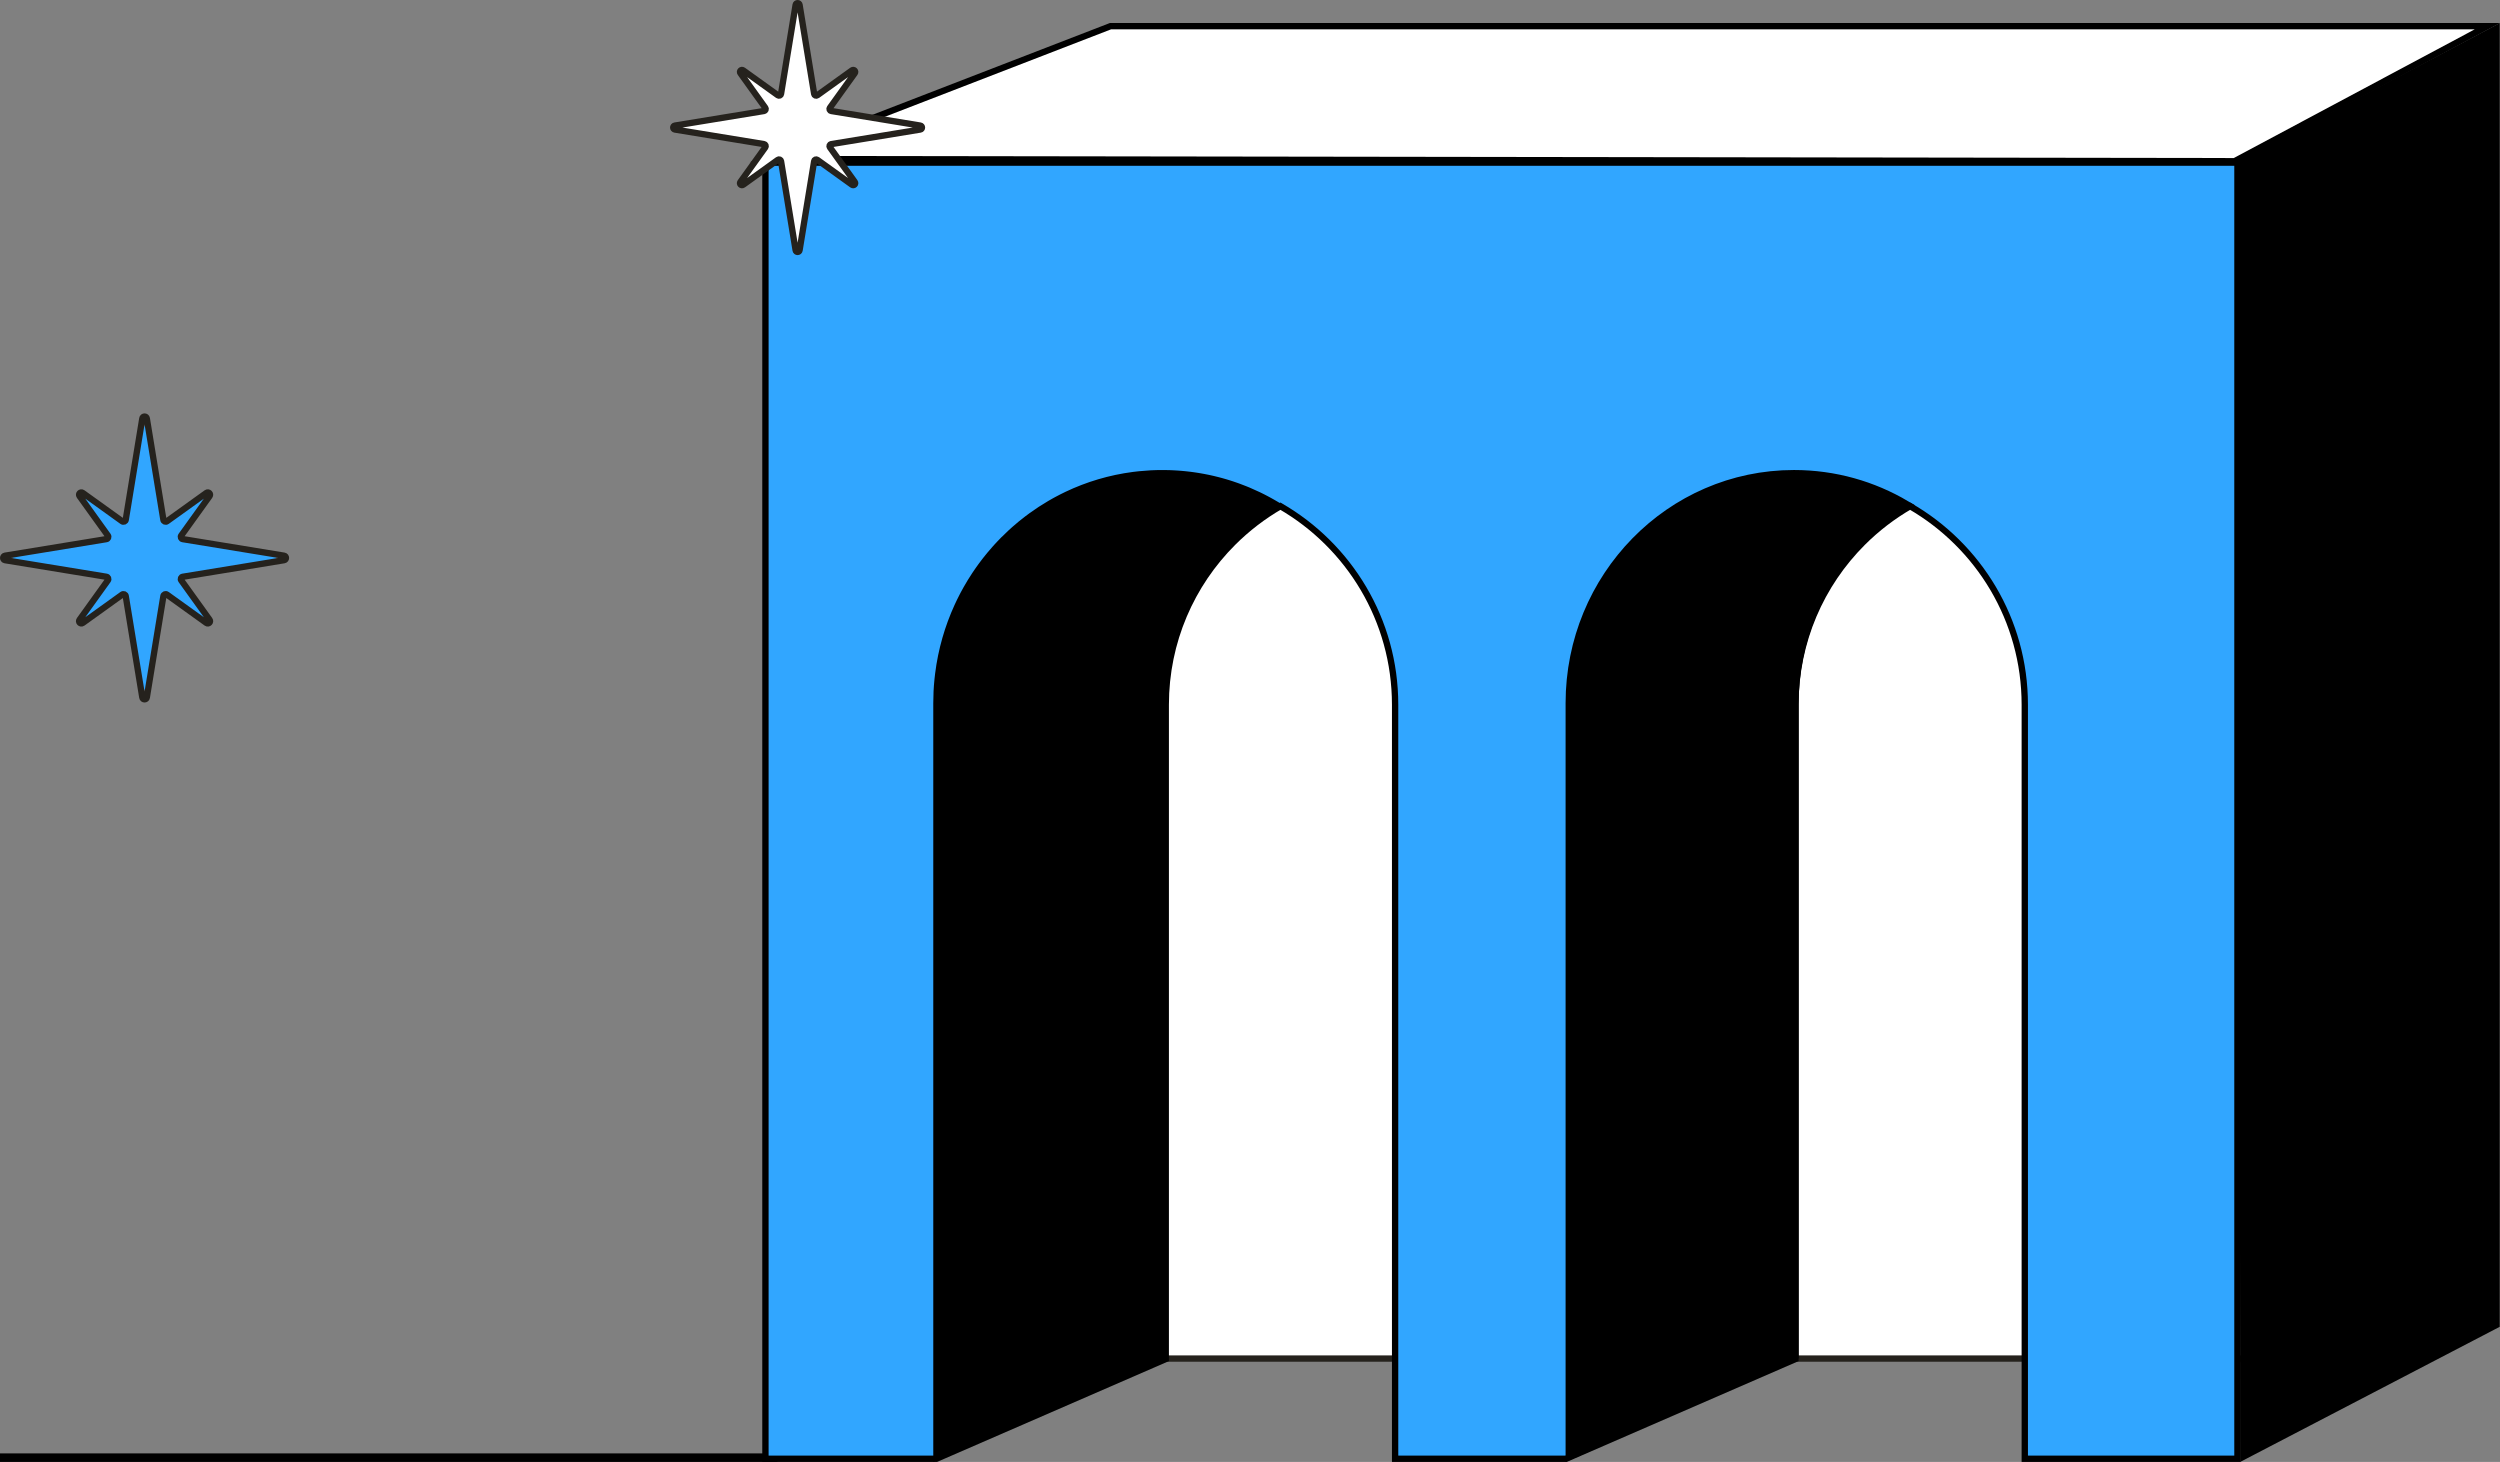 <?xml version="1.0" encoding="UTF-8"?> <!-- Generator: Adobe Illustrator 26.5.0, SVG Export Plug-In . SVG Version: 6.00 Build 0) --> <svg xmlns="http://www.w3.org/2000/svg" xmlns:xlink="http://www.w3.org/1999/xlink" id="Слой_1" x="0px" y="0px" viewBox="0 0 291.189 170.279" xml:space="preserve"><rect x="0" y="0" width="291.189" height="170.279" fill="#808080" stroke="none"/> <line fill="none" stroke="#000000" stroke-miterlimit="10" x1="90.539" y1="169.785" x2="0" y2="169.785"></line> <path fill="#FFFFFF" d="M209.06,158.237h52.931v-87.694c0-14.723-11.849-26.658-26.465-26.658 c-14.617,0-26.466,11.935-26.466,26.658V158.237z"></path> <path fill="none" stroke="#25221D" stroke-width="0.737" stroke-miterlimit="10" d="M209.06,158.237h52.931v-87.694 c0-14.723-11.849-26.658-26.465-26.658c-14.617,0-26.466,11.935-26.466,26.658V158.237z"></path> <path fill="#FFFFFF" d="M134.069,158.237h52.931v-87.694c0-14.723-11.849-26.658-26.465-26.658 c-14.617,0-26.466,11.935-26.466,26.658V158.237z"></path> <path fill="none" stroke="#25221D" stroke-width="0.737" stroke-miterlimit="10" d="M134.069,158.237h52.931v-87.694 c0-14.723-11.849-26.658-26.465-26.658c-14.617,0-26.466,11.935-26.466,26.658V158.237z"></path> <polygon points="261.477,169.376 290.606,154.209 290.606,3.609 261.33,19.07 "></polygon> <polygon fill="none" stroke="#000000" stroke-width="1.096" stroke-miterlimit="10" points="261.477,169.376 290.606,154.209 290.606,3.609 261.33,19.07 "></polygon> <path fill="#31A6FF" d="M89.155,18.942v150.969h19.914l26.713-11.616v-76.212c0-7.373,2.99-14.047,7.825-18.879 c1.646-1.645,3.505-3.076,5.532-4.247c7.985,4.616,13.358,13.243,13.358,23.126v87.828h19.914l26.713-11.616v-76.212 c0-7.373,2.99-14.047,7.824-18.879c1.646-1.645,3.506-3.076,5.533-4.247c7.986,4.616,13.357,13.244,13.357,23.126 v87.828h24.77V18.942H89.155z"></path> <path fill="none" stroke="#000000" stroke-width="0.737" stroke-miterlimit="10" d="M89.155,18.942v150.969h19.914 l26.713-11.616v-76.212c0-7.373,2.99-14.047,7.825-18.879c1.646-1.645,3.505-3.076,5.532-4.247 c7.985,4.616,13.358,13.243,13.358,23.126v87.828h19.914l26.713-11.616v-76.212c0-7.373,2.99-14.047,7.824-18.879 c1.646-1.645,3.506-3.076,5.533-4.247c7.986,4.616,13.357,13.244,13.357,23.126v87.828h24.77V18.942H89.155z"></path> <polygon fill="#FFFFFF" points="89.302,18.528 260.271,18.777 289.717,3.049 129.343,3.049 "></polygon> <polygon fill="none" stroke="#000000" stroke-width="0.737" stroke-miterlimit="10" points="89.302,18.528 260.271,18.777 289.717,3.049 129.343,3.049 "></polygon> <path d="M182.901,81.903v87.532l26.051-11.576v-75.956c0-7.348,2.917-14,7.631-18.815 c1.606-1.64,3.419-3.066,5.396-4.233c-3.832-2.266-8.281-3.561-13.027-3.561 c-7.194,0-13.707,2.978-18.421,7.794C185.817,67.903,182.901,74.555,182.901,81.903"></path> <path fill="none" stroke="#000000" stroke-width="1.096" stroke-miterlimit="10" d="M182.901,81.903v87.532l26.051-11.576 v-75.956c0-7.348,2.917-14,7.631-18.815c1.606-1.64,3.419-3.066,5.396-4.233 c-3.832-2.266-8.281-3.561-13.027-3.561c-7.194,0-13.707,2.978-18.421,7.794 C185.817,67.903,182.901,74.555,182.901,81.903z"></path> <path fill="#FFFFFF" d="M96.809,16.787l10.386-1.701c0.26-0.042,0.26-0.415,0-0.458L96.809,12.927 c-0.17-0.028-0.251-0.224-0.151-0.364l2.908-4.047c0.154-0.213-0.111-0.477-0.324-0.324l-4.047,2.908 c-0.14,0.1-0.337,0.019-0.364-0.151l-1.701-10.386c-0.042-0.259-0.416-0.259-0.458,0l-1.701,10.386 c-0.028,0.17-0.225,0.251-0.364,0.151l-4.047-2.908c-0.214-0.154-0.477,0.111-0.324,0.324l2.908,4.047 c0.101,0.14,0.019,0.337-0.151,0.364l-10.386,1.701c-0.259,0.043-0.259,0.416,0,0.458l10.386,1.701 c0.17,0.028,0.252,0.225,0.151,0.364l-2.908,4.047c-0.154,0.213,0.11,0.477,0.324,0.324l4.047-2.908 c0.14-0.101,0.337-0.019,0.364,0.151l1.701,10.386c0.042,0.259,0.416,0.259,0.458,0l1.701-10.386 c0.028-0.17,0.224-0.252,0.364-0.151l4.047,2.908c0.213,0.154,0.477-0.111,0.324-0.324l-2.908-4.047 C96.558,17.012,96.639,16.815,96.809,16.787"></path> <path fill="none" stroke="#25221D" stroke-width="0.737" stroke-miterlimit="10" d="M96.809,16.787l10.386-1.701 c0.26-0.042,0.26-0.415,0-0.458L96.809,12.927c-0.17-0.028-0.251-0.224-0.151-0.364l2.908-4.047 c0.154-0.213-0.111-0.477-0.324-0.324l-4.047,2.908c-0.14,0.1-0.337,0.019-0.364-0.151l-1.701-10.386 c-0.042-0.259-0.416-0.259-0.458,0l-1.701,10.386c-0.028,0.17-0.225,0.251-0.364,0.151l-4.047-2.908 c-0.214-0.154-0.477,0.111-0.324,0.324l2.908,4.047c0.101,0.14,0.019,0.337-0.151,0.364 l-10.386,1.701c-0.259,0.043-0.259,0.416,0,0.458l10.386,1.701c0.17,0.028,0.252,0.225,0.151,0.364 l-2.908,4.047c-0.154,0.213,0.11,0.477,0.324,0.324l4.047-2.908c0.14-0.101,0.337-0.019,0.364,0.151 l1.701,10.386c0.042,0.259,0.416,0.259,0.458,0l1.701-10.386c0.028-0.17,0.224-0.252,0.364-0.151 l4.047,2.908c0.213,0.154,0.477-0.111,0.324-0.324l-2.908-4.047 C96.558,17.012,96.639,16.815,96.809,16.787z"></path> <path fill="#31A6FF" d="M20.976,67.03l10.995-1.801c0.275-0.045,0.275-0.44,0-0.485l-10.995-1.801 c-0.18-0.029-0.266-0.237-0.16-0.386l3.079-4.285c0.163-0.226-0.117-0.505-0.343-0.343l-4.285,3.079 c-0.148,0.106-0.356,0.02-0.386-0.16l-1.801-10.996c-0.045-0.275-0.44-0.275-0.485,0L14.796,60.849 c-0.029,0.18-0.238,0.266-0.386,0.16l-4.285-3.079c-0.227-0.163-0.505,0.117-0.343,0.343 l3.078,4.285c0.107,0.148,0.02,0.356-0.16,0.386L1.706,64.744c-0.275,0.045-0.275,0.44,0,0.485 l10.995,1.801c0.18,0.029,0.267,0.238,0.16,0.386l-3.078,4.285 c-0.163,0.226,0.116,0.505,0.343,0.343l4.285-3.078c0.148-0.107,0.356-0.02,0.386,0.16 l1.801,10.995c0.045,0.275,0.44,0.275,0.485,0l1.801-10.995c0.029-0.18,0.237-0.267,0.386-0.16 l4.285,3.078c0.226,0.163,0.505-0.117,0.343-0.343l-3.079-4.285 C20.71,67.268,20.796,67.059,20.976,67.03"></path> <path fill="none" stroke="#25221D" stroke-width="0.737" stroke-miterlimit="10" d="M21.281,67.181L33.087,65.247 c0.295-0.048,0.295-0.472,0-0.521l-11.806-1.933c-0.193-0.032-0.286-0.255-0.172-0.414l3.306-4.601 c0.175-0.243-0.126-0.543-0.368-0.368l-4.601,3.306c-0.159,0.114-0.383,0.021-0.414-0.172l-1.933-11.806 c-0.048-0.295-0.473-0.295-0.521,0l-1.933,11.806c-0.032,0.193-0.256,0.286-0.414,0.172l-4.601-3.306 c-0.243-0.175-0.543,0.126-0.368,0.368l3.305,4.601c0.115,0.159,0.022,0.383-0.172,0.414 l-11.806,1.933c-0.295,0.049-0.295,0.473,0,0.521l11.806,1.933c0.194,0.032,0.287,0.256,0.172,0.414 l-3.305,4.601c-0.175,0.243,0.125,0.543,0.368,0.368l4.601-3.305 c0.159-0.115,0.383-0.022,0.414,0.172l1.933,11.806c0.048,0.295,0.473,0.295,0.521,0l1.933-11.806 c0.032-0.194,0.255-0.287,0.414-0.172l4.601,3.305c0.243,0.175,0.543-0.126,0.368-0.368l-3.306-4.601 C20.995,67.436,21.088,67.212,21.281,67.181z"></path> <path d="M109.251,81.904v87.533l26.125-11.577V81.904c0-7.348,2.925-14,7.653-18.816 c1.61-1.639,3.428-3.065,5.411-4.233c-0.111-0.065-0.222-0.129-0.333-0.193c-0.009-0.005-0.02-0.011-0.029-0.016 c-0.122-0.07-0.243-0.138-0.366-0.204c-0.122-0.067-0.245-0.134-0.369-0.198c-0.118-0.062-0.235-0.123-0.354-0.183 c-0.095-0.048-0.19-0.094-0.285-0.142c-0.07-0.035-0.141-0.069-0.212-0.103c-0.374-0.18-0.753-0.35-1.137-0.512 l-0.176-0.073c-0.074-0.032-0.147-0.062-0.222-0.09c-0.257-0.104-0.516-0.203-0.778-0.298 c-0.074-0.027-0.148-0.055-0.223-0.08c-0.167-0.06-0.334-0.117-0.503-0.173 c-0.127-0.042-0.254-0.083-0.381-0.123c-0.004-0.001-0.009-0.002-0.013-0.004c-0.126-0.039-0.252-0.077-0.377-0.114 c-0.014-0.004-0.027-0.008-0.042-0.012c-0.129-0.038-0.259-0.077-0.389-0.112 c-0.114-0.031-0.229-0.062-0.344-0.092c-0.052-0.014-0.104-0.028-0.156-0.04c-0.102-0.027-0.205-0.053-0.308-0.076 c-0.013-0.004-0.026-0.008-0.04-0.011c-0.079-0.019-0.159-0.038-0.24-0.056c-0.067-0.016-0.134-0.031-0.202-0.046 c-0.039-0.01-0.077-0.018-0.116-0.026c-0.086-0.019-0.171-0.037-0.257-0.054c-0.14-0.029-0.28-0.057-0.422-0.083 c-0.142-0.028-0.283-0.053-0.425-0.077c-0.141-0.024-0.284-0.047-0.426-0.069c-0.136-0.022-0.272-0.041-0.409-0.06 c-0.013-0.001-0.028-0.004-0.041-0.005c-0.102-0.014-0.202-0.027-0.305-0.04 c-0.06-0.008-0.122-0.015-0.183-0.021c-0.119-0.015-0.238-0.028-0.356-0.04c-0.146-0.015-0.291-0.029-0.436-0.041 c-0.11-0.009-0.22-0.017-0.33-0.026c-0.063-0.005-0.127-0.009-0.19-0.013h-0.009c-0.117-0.008-0.232-0.015-0.349-0.021 c-0.144-0.008-0.289-0.013-0.434-0.019h-0.02c-0.13-0.004-0.259-0.008-0.39-0.009 c-0.162-0.004-0.323-0.006-0.487-0.006c-0.901,0-1.792,0.047-2.67,0.138 c-0.219,0.023-0.438,0.047-0.656,0.076c-2.724,0.352-5.318,1.132-7.714,2.272 c-0.191,0.092-0.382,0.184-0.571,0.281c-0.188,0.095-0.375,0.193-0.562,0.294c-0.094,0.049-0.187,0.1-0.279,0.151 c-0.185,0.102-0.369,0.206-0.551,0.314c-0.729,0.427-1.437,0.888-2.122,1.384c-0.169,0.122-0.337,0.249-0.506,0.377 c-0.502,0.382-0.992,0.783-1.467,1.203c-0.157,0.138-0.314,0.278-0.467,0.423c-0.309,0.286-0.612,0.579-0.907,0.881h-0.002 c-0.111,0.113-0.22,0.226-0.328,0.342c-0.109,0.114-0.217,0.23-0.324,0.347c-0.071,0.077-0.141,0.156-0.212,0.235 c-0.211,0.237-0.418,0.477-0.62,0.721c-0.135,0.162-0.269,0.327-0.399,0.493c-0.066,0.083-0.131,0.166-0.195,0.25 c-0.13,0.168-0.258,0.337-0.383,0.508c-0.1,0.135-0.197,0.271-0.292,0.408c-0.052,0.072-0.103,0.143-0.152,0.217 c-0.097,0.137-0.192,0.277-0.284,0.417c-0.352,0.531-0.686,1.075-1.001,1.633c-0.105,0.185-0.208,0.373-0.308,0.561 c-0.049,0.095-0.1,0.189-0.148,0.284c-0.099,0.191-0.195,0.381-0.289,0.574c-0.095,0.192-0.186,0.387-0.275,0.581 c-1.118,2.44-1.885,5.081-2.231,7.856c-0.028,0.223-0.053,0.445-0.075,0.669 C109.296,80.078,109.251,80.986,109.251,81.904"></path> <path fill="none" stroke="#000000" stroke-width="1.096" stroke-miterlimit="10" d="M109.251,81.904v87.533l26.125-11.577 V81.904c0-7.348,2.925-14,7.653-18.816c1.61-1.639,3.428-3.065,5.411-4.233c-0.111-0.065-0.222-0.129-0.333-0.193 c-0.009-0.005-0.02-0.011-0.029-0.016c-0.122-0.07-0.243-0.138-0.366-0.204c-0.122-0.067-0.245-0.134-0.369-0.198 c-0.118-0.062-0.235-0.123-0.354-0.183c-0.095-0.048-0.19-0.094-0.285-0.142c-0.07-0.035-0.141-0.069-0.212-0.103 c-0.374-0.18-0.753-0.35-1.137-0.512l-0.176-0.073c-0.074-0.032-0.147-0.062-0.222-0.09 c-0.257-0.104-0.516-0.203-0.778-0.298c-0.074-0.027-0.148-0.055-0.223-0.08 c-0.167-0.06-0.334-0.117-0.503-0.173c-0.127-0.042-0.254-0.083-0.381-0.123c-0.004-0.001-0.009-0.002-0.013-0.004 c-0.126-0.039-0.252-0.077-0.377-0.114c-0.014-0.004-0.027-0.008-0.042-0.012 c-0.129-0.038-0.259-0.077-0.389-0.112c-0.114-0.031-0.229-0.062-0.344-0.092 c-0.052-0.014-0.104-0.028-0.156-0.04c-0.102-0.027-0.205-0.053-0.308-0.076c-0.013-0.004-0.026-0.008-0.04-0.011 c-0.079-0.019-0.159-0.038-0.24-0.056c-0.067-0.016-0.134-0.031-0.202-0.046 c-0.039-0.01-0.077-0.018-0.116-0.026c-0.086-0.019-0.171-0.037-0.257-0.054c-0.14-0.029-0.28-0.057-0.422-0.083 c-0.142-0.028-0.283-0.053-0.425-0.077c-0.141-0.024-0.284-0.047-0.426-0.069c-0.136-0.022-0.272-0.041-0.409-0.06 c-0.013-0.001-0.028-0.004-0.041-0.005c-0.102-0.014-0.202-0.027-0.305-0.04 c-0.06-0.008-0.122-0.015-0.183-0.021c-0.119-0.015-0.238-0.028-0.356-0.04c-0.146-0.015-0.291-0.029-0.436-0.041 c-0.11-0.009-0.22-0.017-0.33-0.026c-0.063-0.005-0.127-0.009-0.19-0.013h-0.009c-0.117-0.008-0.232-0.015-0.349-0.021 c-0.144-0.008-0.289-0.013-0.434-0.019h-0.02c-0.13-0.004-0.259-0.008-0.39-0.009 c-0.162-0.004-0.323-0.006-0.487-0.006c-0.901,0-1.792,0.047-2.67,0.138 c-0.219,0.023-0.438,0.047-0.656,0.076c-2.724,0.352-5.318,1.132-7.714,2.272 c-0.191,0.092-0.382,0.184-0.571,0.281c-0.188,0.095-0.375,0.193-0.562,0.294c-0.094,0.049-0.187,0.1-0.279,0.151 c-0.185,0.102-0.369,0.206-0.551,0.314c-0.729,0.427-1.437,0.888-2.122,1.384c-0.169,0.122-0.337,0.249-0.506,0.377 c-0.502,0.382-0.992,0.783-1.467,1.203c-0.157,0.138-0.314,0.278-0.467,0.423c-0.309,0.286-0.612,0.579-0.907,0.881h-0.002 c-0.111,0.113-0.22,0.226-0.328,0.342c-0.109,0.114-0.217,0.23-0.324,0.347c-0.071,0.077-0.141,0.156-0.212,0.235 c-0.211,0.237-0.418,0.477-0.62,0.721c-0.135,0.162-0.269,0.327-0.399,0.493c-0.066,0.083-0.131,0.166-0.195,0.25 c-0.13,0.168-0.258,0.337-0.383,0.508c-0.1,0.135-0.197,0.271-0.292,0.408c-0.052,0.072-0.103,0.143-0.152,0.217 c-0.097,0.137-0.192,0.277-0.284,0.417c-0.352,0.531-0.686,1.075-1.001,1.633c-0.105,0.185-0.208,0.373-0.308,0.561 c-0.049,0.095-0.1,0.189-0.148,0.284c-0.099,0.191-0.195,0.381-0.289,0.574c-0.095,0.192-0.186,0.387-0.275,0.581 c-1.118,2.44-1.885,5.081-2.231,7.856c-0.028,0.223-0.053,0.445-0.075,0.669 C109.296,80.078,109.251,80.986,109.251,81.904z"></path> </svg> 